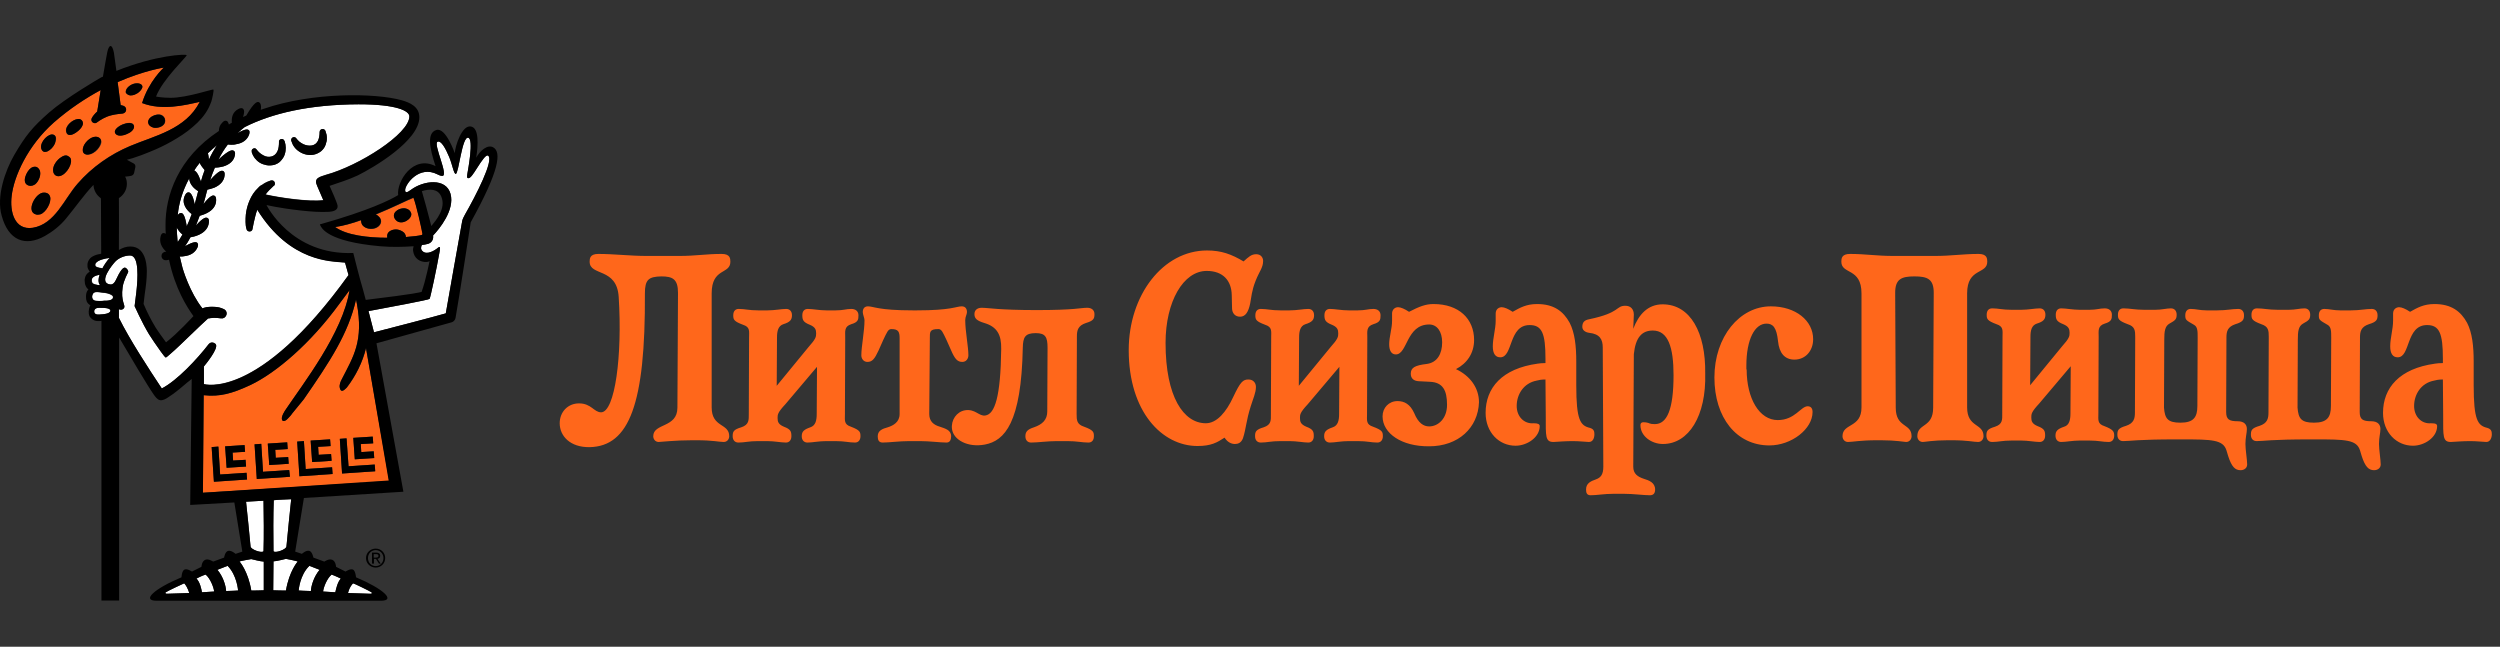 <svg xmlns="http://www.w3.org/2000/svg" fill="none" viewBox="0 0 201 52" height="52" width="201">
<rect x="0" y="0" width="201" height="52" fill="#333333" stroke="none"/>
<path fill="#FF671B" d="M16.316 39.615L16.376 31.773C17.659 31.913 18.641 31.652 20.145 30.95C22.21 29.968 24.976 27.601 27.282 24.431L28.104 23.328C27.562 26.758 24.395 30.81 22.911 33.016C22.811 33.177 22.711 33.357 22.671 33.538C22.651 33.638 22.651 33.779 22.751 33.839C22.831 33.859 22.911 33.839 22.971 33.798C23.072 33.738 23.152 33.638 23.232 33.558C23.332 33.458 23.433 33.337 23.513 33.217C23.813 32.836 24.114 32.495 24.415 32.114C26.54 29.045 28.003 26.818 28.625 24.09C28.645 24.191 28.665 24.271 28.685 24.371C29.246 27.42 28.424 28.644 27.502 30.449C27.382 30.669 27.262 30.93 27.322 31.191C27.402 31.532 27.582 31.472 27.883 31.171C28.605 30.228 29.146 29.145 29.427 28.002L31.291 38.673L16.316 39.615ZM26.66 37.048L26.62 36.506L25.618 36.566L25.578 35.925L26.58 35.864L26.54 35.323L24.976 35.423L25.096 37.148L26.66 37.048ZM24.575 37.71L24.435 35.463L23.894 35.504L24.074 38.291L26.74 38.111L26.7 37.569L24.575 37.71ZM27.863 35.243L27.322 35.283L27.502 38.071L30.169 37.89L30.128 37.349L28.023 37.489L27.863 35.243ZM28.525 36.928L30.088 36.827L30.048 36.286L29.046 36.346L29.006 35.704L30.008 35.644L29.968 35.102L28.404 35.203L28.525 36.928ZM23.212 37.289L23.172 36.747L22.17 36.807L22.13 36.165L23.132 36.105L23.092 35.564L21.528 35.664L21.648 37.389L23.212 37.289ZM17.699 38.151L17.559 35.905L17.017 35.945L17.198 38.733L19.864 38.552L19.824 38.011L17.699 38.151ZM19.784 37.509L19.744 36.968L18.741 37.028L18.701 36.386L19.704 36.326L19.664 35.784L18.1 35.885L18.22 37.61L19.784 37.509ZM21.147 37.931L21.007 35.684L20.465 35.724L20.646 38.512L23.312 38.332L23.252 37.79L21.147 37.931ZM32.634 19.056C32.634 18.936 32.574 18.815 32.494 18.715C32.354 18.575 32.113 18.474 31.933 18.454C31.632 18.414 31.171 18.555 31.131 18.916C31.131 18.976 31.131 19.056 31.151 19.116C29.607 19.116 27.863 18.916 26.961 18.254C27.622 18.153 28.344 17.953 29.046 17.712C29.046 17.832 29.066 17.953 29.126 18.073C29.306 18.354 29.707 18.454 30.028 18.394C30.289 18.354 30.569 18.173 30.63 17.913C30.67 17.772 30.63 17.612 30.529 17.491C30.449 17.391 30.349 17.311 30.229 17.251C31.612 16.689 32.775 16.087 33.256 15.907C33.496 16.529 33.897 18.354 33.977 18.795C33.998 18.875 33.937 18.916 33.897 18.916C33.657 18.956 33.196 19.016 32.634 19.056ZM32.835 16.849C32.694 16.769 32.534 16.729 32.394 16.749C32.173 16.769 31.973 16.849 31.812 17.01C31.572 17.251 31.652 17.572 31.913 17.772C32.133 17.933 32.434 17.892 32.654 17.772C32.875 17.652 33.136 17.391 33.055 17.13C32.995 16.99 32.935 16.91 32.835 16.849ZM13.008 9.248C12.587 9.047 11.685 9.468 11.986 10.01C12.066 10.15 12.226 10.23 12.386 10.271C12.667 10.311 13.048 10.21 13.208 9.97C13.329 9.789 13.309 9.568 13.188 9.408C13.128 9.328 13.068 9.288 13.008 9.248ZM9.66 10.09C9.459 10.21 9.079 10.491 9.299 10.752C9.52 11.013 10.061 10.852 10.302 10.712C10.522 10.611 10.863 10.331 10.763 10.07C10.742 10.01 10.682 9.95 10.642 9.93C10.382 9.789 9.86 9.97 9.66 10.09ZM10.983 6.7C10.723 6.7 10.402 6.841 10.201 7.101C10.101 7.242 10.061 7.422 10.141 7.503C10.261 7.623 10.402 7.703 10.622 7.663C10.903 7.623 11.204 7.442 11.384 7.162C11.605 6.821 11.224 6.68 10.983 6.7ZM6.733 11.755C6.633 12.015 6.613 12.357 6.954 12.437C7.435 12.517 8.016 11.975 8.136 11.534C8.196 11.313 8.096 11.093 7.876 11.033C7.415 10.872 6.873 11.374 6.733 11.755ZM5.41 12.517C5.169 12.417 4.808 12.697 4.668 12.838C4.448 13.059 4.267 13.359 4.267 13.68C4.267 13.901 4.387 14.122 4.628 14.162C5.169 14.242 5.771 13.359 5.711 12.878C5.711 12.738 5.63 12.617 5.41 12.517ZM4.307 10.832C4.267 10.812 4.207 10.812 4.147 10.812C3.686 10.872 3.104 11.614 3.365 12.056C3.405 12.136 3.505 12.216 3.606 12.216C3.666 12.216 3.746 12.196 3.806 12.176C4.067 12.056 4.287 11.815 4.408 11.554C4.468 11.434 4.528 11.253 4.508 11.093C4.488 10.993 4.428 10.872 4.307 10.832ZM2.924 13.42C2.784 13.38 2.623 13.42 2.503 13.5C2.142 13.741 1.661 14.723 2.323 14.924C2.503 14.984 2.704 14.904 2.844 14.804C3.124 14.563 3.345 14.041 3.185 13.68C3.185 13.68 3.185 13.66 3.165 13.66C3.124 13.54 3.024 13.46 2.924 13.42ZM6.573 9.689C6.492 9.589 6.372 9.568 6.252 9.568C5.831 9.609 5.209 10.11 5.31 10.591C5.33 10.672 5.37 10.772 5.45 10.812C5.53 10.872 5.65 10.852 5.751 10.832C6.031 10.752 6.633 10.331 6.653 9.93C6.673 9.849 6.633 9.769 6.573 9.689ZM3.545 15.486C2.864 15.445 2.022 17.05 2.924 17.251C3.024 17.271 3.145 17.251 3.245 17.231C3.686 17.09 4.167 16.268 4.027 15.806C3.966 15.626 3.826 15.486 3.545 15.486ZM16.095 8.184C14.932 10.411 12.427 10.912 10.462 11.735C8.858 12.397 7.395 13.44 6.232 14.764C5.149 15.987 4.428 18.013 2.623 18.314C1.16 18.534 0.779 17.01 0.939 15.746C1.12 14.182 2.222 11.715 4.327 9.849C5.61 8.726 6.913 7.884 8.096 7.242C7.976 8.004 7.856 8.686 7.816 8.967C7.615 9.147 7.455 9.348 7.375 9.508C7.334 9.609 7.334 9.709 7.415 9.809C7.515 9.909 7.675 9.93 7.755 9.869C8.056 9.649 8.457 9.388 8.958 9.268C9.339 9.167 9.74 9.147 9.88 9.127C10.021 9.087 10.121 9.007 10.141 8.846C10.161 8.706 10.081 8.566 9.921 8.505C9.86 8.485 9.78 8.465 9.7 8.445L9.459 6.6C11.625 5.657 13.168 5.437 13.168 5.437C13.168 5.437 11.965 6.52 11.424 8.285C13.028 8.907 14.872 8.465 16.095 8.184Z"></path>
<path fill="white" d="M13.408 47.739C13.308 47.739 13.248 47.659 13.328 47.619C13.468 47.518 14.791 46.897 14.812 46.897C15.112 47.238 15.212 47.679 15.212 47.679C15.212 47.679 13.428 47.739 13.408 47.739ZM28.384 46.897C28.404 46.877 29.727 47.518 29.867 47.619C29.947 47.679 29.887 47.739 29.787 47.739C29.767 47.739 27.983 47.679 27.983 47.679C27.983 47.679 28.063 47.238 28.384 46.897ZM17.438 11.675C17.217 12.016 16.997 12.397 16.796 12.838C16.776 12.617 16.756 12.457 16.716 12.317C16.957 12.096 17.197 11.875 17.438 11.675ZM16.054 13.079C16.155 13.3 16.315 13.5 16.455 13.661C16.355 13.941 16.235 14.262 16.155 14.583C15.934 13.941 15.754 13.741 15.613 13.701C15.734 13.5 15.894 13.3 16.054 13.079ZM15.212 14.342C15.232 14.804 15.593 15.165 15.934 15.365C15.834 15.746 15.734 16.108 15.653 16.428C15.513 15.706 15.333 15.506 15.192 15.466C15.072 15.446 14.952 15.526 14.872 15.706C14.551 16.348 15.012 16.91 15.413 17.211C15.273 17.592 15.152 17.913 15.012 18.194C14.892 17.391 14.731 17.151 14.591 17.131C14.471 17.11 14.37 17.171 14.29 17.311C14.37 16.368 14.671 15.345 15.212 14.342ZM14.27 19.317C14.23 18.976 14.23 18.635 14.21 18.294C14.33 18.515 14.491 18.715 14.671 18.855C14.531 19.096 14.411 19.297 14.29 19.457C14.29 19.397 14.27 19.357 14.27 19.317ZM8.236 21.563C8.156 21.543 7.835 21.523 7.695 21.403C7.635 21.343 7.655 21.222 7.695 21.162C7.875 20.901 8.497 20.761 8.817 20.741C8.657 20.881 8.336 21.343 8.236 21.563ZM8.015 22.085C7.935 22.105 7.855 22.125 7.775 22.145C7.635 22.185 7.494 22.245 7.454 22.326C7.414 22.366 7.414 22.386 7.394 22.426C7.374 22.466 7.374 22.526 7.394 22.586C7.394 22.646 7.414 22.687 7.434 22.727C7.454 22.767 7.474 22.787 7.514 22.807C7.574 22.847 7.715 22.887 7.855 22.907C7.915 22.907 7.995 22.927 8.076 22.927C7.855 22.687 7.915 22.346 8.015 22.085ZM8.176 25.274C8.176 25.274 7.835 25.314 7.755 25.274C7.715 25.254 7.574 25.234 7.574 25.033C7.574 24.833 7.735 24.793 7.775 24.773C7.855 24.733 8.196 24.753 8.196 24.753C8.196 24.753 8.877 24.733 8.877 24.973C8.877 25.254 8.176 25.274 8.176 25.274ZM9.078 23.89C9.078 23.85 9.058 23.81 9.018 23.77C8.978 23.73 8.877 23.689 8.797 23.649C8.697 23.609 8.597 23.589 8.497 23.569C8.436 23.549 8.396 23.549 8.336 23.549L8.156 23.529C8.035 23.509 7.935 23.509 7.835 23.489C7.675 23.489 7.534 23.489 7.454 23.649C7.354 23.83 7.374 24.091 7.574 24.171C7.635 24.191 7.735 24.211 7.835 24.211C7.935 24.211 8.056 24.211 8.176 24.211L8.356 24.191C8.416 24.191 8.476 24.191 8.517 24.191C8.617 24.191 8.717 24.171 8.817 24.151C8.898 24.131 8.978 24.091 9.018 24.051C9.078 23.99 9.078 23.97 9.078 23.89ZM16.235 47.619C16.195 47.358 16.075 46.796 15.794 46.516C15.794 46.516 16.295 46.255 16.536 46.195C16.936 46.536 17.197 47.278 17.217 47.559L16.235 47.619ZM18.18 47.518C18.159 47.097 17.939 46.355 17.478 45.813L18.3 45.493C19.061 46.255 19.142 47.478 19.142 47.478C19.142 47.478 18.46 47.518 18.18 47.518ZM21.207 47.458C20.966 47.478 20.385 47.478 20.204 47.478C19.944 45.914 19.262 45.152 19.262 45.152C19.242 45.111 20.204 44.951 20.204 44.951C20.204 44.951 20.986 45.152 21.207 45.152V47.458ZM21.187 44.309C21.106 44.51 20.144 44.189 20.144 43.928C20.144 43.768 19.803 40.518 19.783 40.338L21.187 40.257C21.207 41.421 21.227 43.146 21.187 44.309ZM26.66 46.195C26.9 46.275 27.401 46.516 27.401 46.516C27.141 46.796 27.02 47.338 26.96 47.619L25.978 47.559C25.998 47.278 26.259 46.536 26.66 46.195ZM24.875 45.493L25.697 45.813C25.236 46.355 25.016 47.097 24.996 47.518C24.735 47.518 24.013 47.478 24.013 47.478C24.013 47.478 24.093 46.235 24.875 45.493ZM23.933 45.152C23.933 45.152 23.252 45.914 22.991 47.478C22.831 47.478 22.209 47.478 21.968 47.458L21.988 45.132C22.209 45.132 22.991 44.931 22.991 44.931C22.991 44.931 23.933 45.111 23.933 45.152ZM22.009 40.217C22.329 40.177 23.051 40.157 23.412 40.137C23.412 40.137 23.031 43.768 23.031 43.928C23.031 44.189 22.069 44.51 21.988 44.309C21.968 43.126 21.968 41.381 22.009 40.217ZM37.385 17.251C37.305 17.411 37.205 17.572 37.164 17.752C37.084 18.133 35.841 25.194 35.841 25.194C35.841 25.194 34.678 25.535 30.068 26.718L29.627 25.013C31.23 24.712 34.478 24.111 34.538 24.03C34.598 23.97 35.12 21.523 35.32 20.36C35.36 20.139 35.46 19.718 35.24 19.898C34.939 20.159 34.298 20.54 33.957 20.179C33.816 20.039 33.837 19.858 33.917 19.698C34.077 19.678 34.217 19.658 34.358 19.618C34.678 19.558 34.879 19.257 34.819 18.936C35.3 18.434 36.583 16.89 36.222 15.586C35.861 14.282 34.057 14.503 33.035 15.265C32.694 15.526 32.634 15.446 32.594 15.406C32.574 15.365 32.574 15.305 32.574 15.265C32.594 14.804 33.696 13.259 35.18 14.022C35.28 14.082 35.44 14.142 35.561 14.142C36.102 14.142 34.799 11.554 35.18 11.394C35.46 11.274 35.821 11.915 36.122 12.638C36.383 13.279 36.483 13.981 36.643 13.981C36.884 13.961 37.144 10.953 37.645 11.073C38.107 11.173 37.626 13.661 37.585 13.921C37.545 14.182 37.525 14.302 37.626 14.322C37.806 14.383 38.066 13.961 38.347 13.52C38.768 12.858 39.089 12.397 39.249 12.517C39.73 12.878 38.247 15.746 37.385 17.251ZM20.244 12.256C20.345 12.577 20.565 12.878 20.886 13.079C21.046 13.179 21.227 13.239 21.427 13.279C21.628 13.319 21.828 13.3 22.029 13.259C22.229 13.199 22.43 13.099 22.57 12.938C22.71 12.778 22.831 12.617 22.891 12.417C23.011 12.056 22.991 11.695 22.891 11.374L22.871 11.334C22.831 11.233 22.75 11.173 22.65 11.173C22.53 11.173 22.41 11.274 22.43 11.414C22.43 11.675 22.41 11.935 22.309 12.156C22.209 12.377 22.049 12.517 21.848 12.577C21.648 12.638 21.387 12.617 21.187 12.497C21.086 12.437 20.966 12.377 20.886 12.297C20.786 12.216 20.705 12.116 20.625 12.016C20.565 11.935 20.485 11.895 20.385 11.935C20.264 11.976 20.204 12.096 20.244 12.216V12.256ZM13.007 31.231C11.945 29.627 10.421 27.3 9.559 25.555V25.475V24.853C9.579 24.853 9.579 24.873 9.599 24.873C9.739 24.933 9.9 24.893 9.98 24.753C10.1 24.532 9.699 24.231 9.86 23.088C9.94 22.526 10.301 21.904 10.301 21.884C10.321 21.844 10.301 21.804 10.301 21.784C10.281 21.724 10.261 21.684 10.221 21.644C10.201 21.604 10.161 21.583 10.14 21.563C10.04 21.483 9.88 21.443 9.539 22.065C9.278 22.546 9.198 22.988 8.737 22.847C7.955 22.606 9.018 21.303 9.258 21.042C9.539 20.741 10.02 20.54 10.461 20.54C11.203 20.54 11.083 22.406 10.962 23.489C10.942 23.669 10.822 24.612 10.822 24.612C10.822 24.612 11.424 25.956 11.985 26.879C12.165 27.16 12.586 27.801 12.927 28.263C13.127 28.544 13.288 28.744 13.328 28.744C13.428 28.724 13.869 28.283 14.05 28.142C14.27 27.962 16.275 25.996 16.716 25.615C16.736 25.595 16.776 25.595 16.816 25.595C16.856 25.595 16.896 25.575 16.936 25.575C17.037 25.575 17.117 25.555 17.217 25.555C17.418 25.555 17.598 25.575 17.759 25.595H17.799C17.959 25.615 18.099 25.535 18.18 25.374C18.28 25.174 18.2 24.953 17.999 24.853C17.738 24.733 17.498 24.672 17.237 24.672C17.097 24.672 16.977 24.652 16.836 24.672C16.776 24.672 16.676 24.692 16.616 24.692C16.536 24.712 16.455 24.733 16.375 24.753C16.335 24.773 16.315 24.773 16.275 24.793C15.273 23.529 14.691 21.664 14.631 21.363C14.571 21.122 14.511 20.861 14.451 20.621C14.471 20.621 14.511 20.621 14.531 20.621C14.611 20.621 14.711 20.621 14.791 20.601C15.333 20.54 15.694 20.3 15.874 19.898C15.954 19.718 15.934 19.598 15.854 19.517C15.794 19.477 15.653 19.357 14.872 19.798C15.012 19.598 15.172 19.357 15.313 19.076C15.413 19.056 15.694 19.016 15.994 18.876C16.475 18.655 16.756 18.314 16.796 17.873C16.816 17.672 16.776 17.552 16.656 17.512C16.576 17.492 16.395 17.411 15.754 18.133C15.854 17.893 15.954 17.632 16.054 17.351C16.175 17.311 16.415 17.251 16.636 17.131C17.117 16.89 17.378 16.529 17.378 16.087C17.378 15.887 17.337 15.767 17.217 15.726C17.137 15.706 16.957 15.646 16.355 16.409C16.455 16.087 16.536 15.746 16.636 15.365C16.656 15.325 16.656 15.285 16.676 15.245C16.816 15.225 17.017 15.165 17.237 15.085C17.738 14.864 18.019 14.523 18.059 14.102C18.079 13.901 18.039 13.781 17.919 13.741C17.839 13.721 17.638 13.64 16.896 14.483C17.017 14.122 17.137 13.781 17.277 13.48C17.378 13.48 17.658 13.46 17.959 13.38C18.48 13.219 18.801 12.918 18.881 12.497C18.921 12.297 18.901 12.176 18.781 12.116C18.701 12.076 18.5 11.956 17.558 12.838C17.799 12.357 18.059 11.956 18.32 11.615C18.38 11.615 18.46 11.635 18.58 11.635C18.701 11.635 18.841 11.635 18.981 11.595C19.503 11.514 19.863 11.254 20.024 10.832C20.084 10.652 20.084 10.511 19.984 10.451C19.924 10.411 19.783 10.311 19.102 10.712C19.342 10.471 19.543 10.311 19.683 10.21C21.888 9.107 24.855 8.405 28.825 8.385C31.932 8.385 32.914 8.927 32.914 9.348C32.914 10.752 28.865 13.319 26.218 14.042C25.657 14.222 25.216 14.322 25.497 14.924L25.998 16.087C24.815 16.228 22.51 15.887 21.347 15.626C21.527 15.386 21.748 15.165 22.009 14.924H22.029C22.089 14.864 22.129 14.764 22.089 14.663C22.049 14.523 21.908 14.463 21.768 14.503C21.587 14.563 21.387 14.643 21.227 14.744C21.146 14.804 21.066 14.864 20.966 14.904C20.886 14.964 20.806 15.024 20.745 15.105C20.445 15.386 20.224 15.726 20.064 16.108C19.904 16.469 19.803 16.87 19.763 17.251C19.743 17.451 19.743 17.632 19.743 17.833C19.743 18.033 19.763 18.214 19.823 18.414C19.843 18.515 19.924 18.575 20.024 18.595C20.164 18.615 20.284 18.535 20.305 18.394V18.374C20.345 18.214 20.365 18.033 20.405 17.873C20.445 17.712 20.485 17.552 20.525 17.371C20.565 17.191 20.625 17.01 20.685 16.85C23.332 21.122 26.76 20.982 27.542 21.082C27.542 21.082 27.662 21.082 27.742 21.102L28.023 22.105C20.745 32.234 16.395 30.87 16.395 30.87V29.446C16.576 29.226 17.558 28.022 17.358 27.681C17.297 27.581 16.997 27.4 16.776 27.661C15.874 28.844 14.23 30.61 13.007 31.231ZM23.432 11.354C23.532 11.695 23.753 11.996 24.073 12.196C24.374 12.397 24.795 12.517 25.216 12.437C25.417 12.397 25.637 12.297 25.817 12.156C25.978 12.016 26.118 11.835 26.178 11.635C26.198 11.595 26.218 11.534 26.218 11.494C26.238 11.454 26.238 11.394 26.259 11.354C26.279 11.254 26.279 11.173 26.279 11.073C26.279 10.893 26.238 10.732 26.178 10.572L26.158 10.511C26.118 10.431 26.038 10.371 25.938 10.371C25.817 10.371 25.697 10.471 25.697 10.612C25.697 10.872 25.657 11.133 25.557 11.334C25.497 11.434 25.437 11.514 25.356 11.575C25.276 11.635 25.176 11.675 25.076 11.695C24.855 11.735 24.615 11.695 24.394 11.595C24.274 11.534 24.174 11.474 24.073 11.394C23.973 11.314 23.893 11.213 23.813 11.113C23.753 11.033 23.672 11.013 23.572 11.033C23.452 11.073 23.392 11.193 23.412 11.294L23.432 11.354Z"></path>
<path fill="black" d="M12.366 10.271C12.646 10.311 13.027 10.211 13.188 9.97C13.308 9.789 13.288 9.549 13.168 9.408C13.127 9.348 13.067 9.308 12.987 9.268C12.566 9.067 11.664 9.488 11.965 10.03C12.065 10.171 12.225 10.231 12.366 10.271ZM26.66 37.048L26.619 36.507L25.617 36.567L25.577 35.925L26.579 35.865L26.539 35.323L24.976 35.423L25.096 37.148L26.66 37.048ZM3.184 13.661C3.184 13.661 3.184 13.64 3.164 13.64C3.104 13.54 3.024 13.46 2.923 13.42C2.783 13.38 2.623 13.42 2.502 13.5C2.142 13.741 1.66 14.744 2.322 14.924C2.502 14.984 2.703 14.904 2.843 14.804C3.124 14.563 3.344 14.022 3.184 13.661ZM24.575 37.71L24.434 35.464L23.893 35.504L24.073 38.292L26.74 38.111L26.7 37.57L24.575 37.71ZM27.862 35.243L27.321 35.283L27.502 38.071L30.168 37.891L30.128 37.349L28.023 37.489L27.862 35.243ZM39.67 11.855C39.209 11.575 38.588 12.116 38.287 12.678C38.447 11.675 38.528 10.291 37.866 10.171C37.144 10.03 36.603 11.715 36.563 12.317C36.563 12.317 35.841 10.211 35.079 10.451C34.318 10.692 34.518 11.855 35.019 13.36C33.195 12.417 31.872 14.623 32.012 15.686C31.351 16.088 29.647 16.93 25.817 18.013C25.797 18.013 25.717 18.033 25.717 18.033C25.717 18.033 25.737 18.093 25.757 18.134C25.858 18.314 26.279 19.417 30.569 19.798C31.471 19.878 32.373 19.858 33.255 19.798C33.215 19.919 33.195 20.059 33.215 20.179C33.255 20.46 33.375 20.701 33.596 20.861C33.776 21.002 34.057 21.082 34.298 21.062C34.358 21.062 34.418 21.042 34.478 21.022C34.478 21.022 34.538 21.002 34.538 20.982C34.538 20.982 34.237 22.526 33.897 23.469C33.696 23.509 33.556 23.609 29.406 24.111L29.186 23.288C28.925 22.446 28.404 20.34 28.404 20.34C23.432 20.54 21.447 16.509 21.427 16.489C21.487 16.489 22.389 16.729 24.234 16.93C24.976 17.01 25.737 17.07 26.459 17.03C26.76 17.01 27.201 16.91 27.141 16.529C27.101 16.288 26.619 15.205 26.499 14.944C27.261 14.684 28.043 14.443 28.765 14.102C30.027 13.48 33.716 11.314 33.716 9.428C33.716 8.566 32.934 8.245 32.313 8.064C30.168 7.463 25.116 7.402 21.207 8.746C21.126 8.766 21.046 8.807 20.966 8.827C20.986 8.726 20.986 8.646 20.986 8.546C20.966 8.345 20.906 8.245 20.786 8.205C20.705 8.185 20.465 8.145 19.803 9.288C19.723 9.328 19.623 9.368 19.543 9.408C19.663 9.027 19.643 8.847 19.563 8.766C19.483 8.666 19.342 8.666 19.162 8.766C18.701 9.007 18.601 9.448 18.64 9.87C18.56 9.91 18.48 9.95 18.4 10.01C18.36 9.85 18.3 9.749 18.24 9.729C18.119 9.669 17.999 9.709 17.859 9.87C17.658 10.07 17.598 10.311 17.598 10.531C14.31 12.698 13.288 15.726 13.308 18.113C13.308 18.354 13.308 18.575 13.328 18.795C13.228 18.735 13.168 18.735 13.148 18.735C13.027 18.735 12.947 18.835 12.907 19.036C12.807 19.457 12.967 19.878 13.368 20.24C13.348 20.24 13.328 20.24 13.328 20.24C13.148 20.24 12.987 20.38 12.987 20.561C12.967 20.741 13.127 20.922 13.308 20.922H13.328C13.388 20.922 13.468 20.922 13.589 20.881C14.07 23.188 15.032 24.692 15.553 25.415C15.513 25.455 14.25 26.839 13.348 27.521C13.007 27.059 12.747 26.698 12.526 26.357C12.125 25.695 11.804 25.053 11.544 24.432C11.544 24.392 11.604 23.93 11.644 23.589C11.724 23.088 11.804 22.406 11.804 21.884C11.804 21.764 11.885 19.798 10.461 19.818C10.161 19.818 9.86 19.919 9.559 20.099C9.559 19.999 9.559 19.899 9.559 19.798C9.579 18.555 9.559 15.927 9.559 15.927C9.94 15.686 10.201 15.265 10.201 14.784C10.201 14.563 10.161 14.383 10.06 14.202C10.181 14.202 10.381 14.162 10.521 14.142C10.642 14.122 10.762 14.022 10.782 13.901L10.882 13.44C10.902 13.32 10.862 13.199 10.742 13.139L10.221 12.858V12.838C10.361 12.798 10.521 12.758 10.662 12.718C11.123 12.577 11.584 12.397 12.025 12.216C12.626 11.976 13.228 11.695 13.789 11.374C14.39 11.033 14.992 10.652 15.513 10.191C16.014 9.769 16.475 9.268 16.776 8.666C16.856 8.506 16.936 8.325 16.997 8.145C17.057 7.944 17.217 7.262 17.157 7.202C17.097 7.142 15.052 7.864 13.709 7.864C13.027 7.864 12.546 7.763 12.546 7.763C13.067 6.38 15.052 4.534 15.012 4.434C14.952 4.334 12.566 4.414 9.359 5.698L9.158 4.233C9.018 3.511 8.757 3.531 8.617 4.233C8.557 4.474 8.436 5.276 8.276 6.159C8.236 6.179 8.216 6.199 8.176 6.199C7.955 6.319 5.249 7.904 3.946 9.047C2.603 10.231 2.061 10.893 1.159 12.437C0.397 13.741 -0.304 15.827 0.137 17.351C0.678 19.337 2.021 19.858 3.605 18.976C4.246 18.615 4.848 18.134 5.309 17.572C6.091 16.629 6.732 15.686 7.514 14.864C7.534 15.305 7.755 15.686 8.096 15.927C8.116 15.967 8.116 15.987 8.116 16.047L8.136 20.24V20.4C8.116 20.4 8.076 20.4 8.056 20.42C7.875 20.44 7.675 20.5 7.474 20.601C7.374 20.661 7.274 20.721 7.193 20.841C7.113 20.942 7.053 21.082 7.033 21.222C7.033 21.283 7.033 21.363 7.033 21.423C7.033 21.503 7.053 21.563 7.093 21.644C7.133 21.724 7.173 21.784 7.214 21.844C7.153 21.884 7.113 21.904 7.073 21.945C6.973 22.025 6.893 22.145 6.853 22.265C6.813 22.386 6.793 22.506 6.813 22.627C6.813 22.747 6.833 22.867 6.893 22.988C6.933 23.088 7.013 23.208 7.113 23.268L7.093 23.288C6.953 23.429 6.913 23.649 6.913 23.85C6.913 24.151 6.973 24.352 7.214 24.512C7.234 24.532 7.254 24.552 7.274 24.552C7.254 24.592 7.214 24.612 7.214 24.652C7.153 24.793 7.153 24.913 7.133 25.033C7.133 25.154 7.133 25.274 7.193 25.415C7.254 25.555 7.434 25.695 7.574 25.756C7.715 25.816 7.835 25.816 7.955 25.816C8.015 25.816 8.076 25.816 8.156 25.796V25.916V48.281H9.579V27.14C10.461 28.644 11.885 31.051 12.366 31.733C12.486 31.893 12.646 32.134 12.867 32.174C13.087 32.214 13.328 32.074 13.508 31.953C13.669 31.853 13.809 31.753 13.949 31.653C14.27 31.412 14.591 31.151 14.892 30.89C14.992 30.81 15.092 30.71 15.212 30.63C15.232 30.61 15.413 30.469 15.413 30.469L15.293 40.598L18.841 40.398L19.483 44.349L18.941 44.53C18.941 44.53 18.601 44.229 18.36 44.289H18.34C18.079 44.369 18.019 44.831 18.019 44.831L17.137 45.152C17.137 45.152 16.756 44.891 16.495 45.011C16.215 45.132 16.195 45.573 16.195 45.573L15.433 45.954C15.433 45.954 15.052 45.693 14.832 45.794C14.611 45.894 14.591 46.415 14.591 46.415C12.386 47.338 11.343 48.301 12.606 48.301C13.388 48.301 29.807 48.301 30.609 48.301C31.872 48.301 30.809 47.338 28.624 46.415C28.624 46.415 28.584 45.894 28.384 45.794C28.163 45.693 27.782 45.954 27.782 45.954L27.02 45.573C27.02 45.573 27 45.132 26.72 45.011C26.439 44.891 26.078 45.152 26.078 45.152L25.196 44.831C25.196 44.831 25.116 44.369 24.875 44.289C24.615 44.209 24.274 44.53 24.274 44.53L23.733 44.349L24.434 40.037L32.433 39.535L30.268 27.601L36.302 25.916C36.463 25.876 36.583 25.735 36.623 25.575C36.884 24.151 37.846 17.873 37.846 17.873C40.172 13.681 40.312 12.236 39.67 11.855ZM13.408 47.739C13.308 47.739 13.248 47.659 13.328 47.619C13.468 47.519 14.791 46.897 14.812 46.897C15.112 47.238 15.212 47.679 15.212 47.679C15.212 47.679 13.428 47.739 13.408 47.739ZM28.384 46.897C28.404 46.877 29.727 47.519 29.867 47.619C29.947 47.679 29.887 47.759 29.787 47.739C29.767 47.739 27.983 47.679 27.983 47.679C27.983 47.679 28.063 47.238 28.384 46.897ZM32.634 19.056C32.634 18.936 32.574 18.816 32.493 18.715C32.353 18.575 32.112 18.474 31.932 18.454C31.631 18.414 31.17 18.555 31.13 18.916C31.13 18.976 31.13 19.056 31.13 19.116C29.586 19.116 27.842 18.916 26.94 18.254C27.602 18.154 28.323 17.953 29.025 17.692C29.025 17.813 29.045 17.933 29.105 18.053C29.286 18.334 29.687 18.434 30.007 18.374C30.268 18.334 30.549 18.154 30.609 17.893C30.649 17.752 30.609 17.592 30.509 17.472C30.428 17.371 30.328 17.291 30.208 17.231C31.591 16.669 32.774 16.067 33.235 15.887C33.476 16.509 33.877 18.334 33.957 18.775C33.977 18.856 33.917 18.896 33.877 18.896C33.656 18.956 33.195 19.016 32.634 19.056ZM33.917 15.366C34.518 15.185 35.2 15.145 35.48 15.807C35.881 16.75 35.059 17.712 34.678 18.174C34.418 17.151 34.077 15.907 33.917 15.366ZM17.438 11.675C17.217 12.016 16.997 12.397 16.796 12.838C16.776 12.617 16.756 12.457 16.716 12.317C16.957 12.096 17.197 11.875 17.438 11.675ZM16.054 13.099C16.155 13.32 16.315 13.52 16.455 13.681C16.355 13.961 16.235 14.282 16.155 14.603C15.934 13.961 15.754 13.761 15.613 13.721C15.734 13.5 15.894 13.3 16.054 13.099ZM15.212 14.342C15.232 14.804 15.593 15.165 15.934 15.366C15.834 15.747 15.734 16.108 15.653 16.429C15.513 15.707 15.333 15.506 15.192 15.466C15.072 15.446 14.952 15.526 14.872 15.707C14.551 16.348 15.012 16.91 15.413 17.211C15.273 17.592 15.152 17.913 15.012 18.194C14.892 17.391 14.731 17.151 14.591 17.131C14.471 17.11 14.37 17.171 14.29 17.311C14.37 16.368 14.671 15.345 15.212 14.342ZM14.27 19.317C14.23 18.976 14.23 18.635 14.21 18.294C14.33 18.515 14.491 18.715 14.671 18.856C14.531 19.096 14.411 19.297 14.29 19.457C14.29 19.397 14.27 19.357 14.27 19.317ZM6.251 14.764C5.169 15.987 4.447 18.013 2.643 18.314C1.159 18.535 0.778 17.01 0.939 15.747C1.119 14.182 2.222 11.715 4.327 9.85C5.61 8.726 6.913 7.884 8.096 7.242C7.975 8.004 7.855 8.686 7.815 8.967C7.614 9.148 7.454 9.348 7.374 9.509C7.334 9.609 7.334 9.709 7.414 9.809C7.514 9.91 7.675 9.93 7.755 9.87C8.056 9.649 8.456 9.388 8.958 9.268C9.339 9.168 9.739 9.148 9.88 9.127C10.02 9.087 10.12 9.007 10.14 8.847C10.161 8.706 10.08 8.566 9.92 8.506C9.86 8.486 9.78 8.466 9.699 8.445L9.459 6.6C11.624 5.657 13.168 5.437 13.168 5.437C13.168 5.437 11.965 6.52 11.424 8.285C13.007 8.907 14.852 8.466 16.054 8.185C14.932 10.411 12.426 10.913 10.481 11.735C8.877 12.417 7.394 13.44 6.251 14.764ZM7.695 21.162C7.875 20.901 8.497 20.761 8.817 20.741C8.657 20.901 8.336 21.363 8.236 21.584C8.156 21.563 7.835 21.543 7.695 21.423C7.635 21.343 7.655 21.222 7.695 21.162ZM7.394 22.426C7.414 22.386 7.414 22.346 7.454 22.326C7.514 22.265 7.635 22.185 7.775 22.145C7.855 22.125 7.935 22.105 8.015 22.085C7.915 22.366 7.855 22.707 8.035 22.927C7.955 22.927 7.895 22.927 7.815 22.907C7.675 22.887 7.534 22.847 7.474 22.807C7.434 22.787 7.414 22.767 7.394 22.727C7.374 22.687 7.354 22.646 7.354 22.586C7.374 22.506 7.374 22.466 7.394 22.426ZM8.176 25.274C8.176 25.274 7.835 25.314 7.755 25.274C7.715 25.254 7.574 25.234 7.574 25.033C7.574 24.833 7.735 24.793 7.775 24.773C7.855 24.733 8.196 24.753 8.196 24.753C8.196 24.753 8.877 24.733 8.877 24.973C8.877 25.254 8.176 25.274 8.176 25.274ZM9.038 24.03C8.998 24.071 8.918 24.111 8.837 24.131C8.737 24.151 8.637 24.171 8.537 24.171C8.476 24.171 8.436 24.171 8.376 24.171L8.196 24.191C8.076 24.191 7.975 24.211 7.855 24.191C7.755 24.191 7.655 24.171 7.594 24.151C7.394 24.071 7.374 23.79 7.474 23.629C7.554 23.469 7.695 23.469 7.855 23.469C7.955 23.469 8.076 23.489 8.176 23.509L8.356 23.529C8.416 23.529 8.456 23.549 8.517 23.549C8.617 23.569 8.717 23.589 8.817 23.629C8.918 23.669 8.998 23.71 9.038 23.75C9.078 23.79 9.098 23.83 9.098 23.87C9.078 23.97 9.078 23.99 9.038 24.03ZM13.007 31.231C11.945 29.627 10.421 27.3 9.559 25.555V25.475V24.853C9.579 24.853 9.579 24.873 9.599 24.873C9.739 24.933 9.9 24.893 9.98 24.753C10.1 24.532 9.699 24.231 9.86 23.088C9.94 22.526 10.301 21.904 10.301 21.884C10.321 21.844 10.301 21.804 10.301 21.784C10.281 21.724 10.261 21.684 10.221 21.644C10.201 21.604 10.161 21.584 10.14 21.563C10.04 21.483 9.88 21.443 9.539 22.065C9.278 22.546 9.198 22.988 8.737 22.847C7.955 22.606 9.018 21.303 9.258 21.042C9.539 20.741 10.02 20.54 10.461 20.54C11.203 20.54 11.083 22.406 10.962 23.489C10.942 23.669 10.822 24.612 10.822 24.612C10.822 24.612 11.424 25.956 11.985 26.879C12.165 27.16 12.586 27.801 12.927 28.263C13.127 28.544 13.288 28.744 13.328 28.744C13.428 28.724 13.869 28.283 14.05 28.142C14.27 27.962 16.275 25.996 16.716 25.615C16.736 25.595 16.776 25.595 16.816 25.595C16.856 25.595 16.896 25.575 16.936 25.575C17.037 25.575 17.117 25.555 17.217 25.555C17.418 25.555 17.598 25.575 17.759 25.595H17.799C17.959 25.615 18.099 25.535 18.18 25.374C18.28 25.174 18.2 24.953 17.999 24.853C17.738 24.733 17.498 24.672 17.237 24.672C17.097 24.672 16.977 24.652 16.836 24.672C16.776 24.672 16.676 24.692 16.616 24.692C16.536 24.712 16.455 24.733 16.375 24.753C16.335 24.773 16.315 24.793 16.275 24.793C15.273 23.529 14.691 21.664 14.631 21.363C14.571 21.122 14.511 20.861 14.451 20.621C14.471 20.621 14.511 20.621 14.531 20.621C14.611 20.621 14.711 20.621 14.791 20.601C15.333 20.54 15.694 20.3 15.874 19.899C15.954 19.718 15.934 19.598 15.854 19.517C15.794 19.477 15.653 19.357 14.872 19.798C15.012 19.598 15.172 19.357 15.313 19.076C15.413 19.056 15.694 19.016 15.994 18.876C16.475 18.655 16.756 18.314 16.796 17.873C16.816 17.672 16.776 17.552 16.656 17.512C16.576 17.492 16.395 17.411 15.754 18.134C15.854 17.893 15.954 17.632 16.054 17.351C16.175 17.311 16.415 17.251 16.636 17.131C17.117 16.89 17.378 16.529 17.378 16.088C17.378 15.887 17.337 15.767 17.217 15.726C17.137 15.707 16.957 15.646 16.355 16.409C16.455 16.088 16.536 15.747 16.636 15.366C16.656 15.325 16.656 15.285 16.676 15.245C16.816 15.225 17.017 15.165 17.237 15.085C17.738 14.864 18.019 14.523 18.059 14.102C18.079 13.901 18.039 13.781 17.919 13.741C17.839 13.721 17.638 13.64 16.896 14.483C17.017 14.122 17.137 13.781 17.277 13.48C17.378 13.48 17.658 13.46 17.959 13.38C18.48 13.219 18.801 12.918 18.881 12.497C18.921 12.297 18.901 12.176 18.781 12.116C18.701 12.076 18.5 11.956 17.558 12.838C17.799 12.357 18.059 11.956 18.32 11.615C18.38 11.615 18.46 11.635 18.58 11.635C18.701 11.635 18.841 11.635 18.981 11.595C19.503 11.514 19.863 11.254 20.024 10.832C20.084 10.652 20.084 10.511 19.984 10.451C19.924 10.411 19.783 10.311 19.102 10.712C19.342 10.471 19.543 10.311 19.683 10.211C21.888 9.107 24.855 8.405 28.825 8.385C31.932 8.385 32.914 8.927 32.914 9.368C32.914 10.772 28.865 13.34 26.218 14.062C25.657 14.242 25.216 14.342 25.497 14.944L25.998 16.108C24.815 16.248 22.51 15.907 21.347 15.646C21.527 15.406 21.748 15.185 22.009 14.944H22.029C22.089 14.884 22.129 14.784 22.089 14.684C22.049 14.543 21.908 14.483 21.768 14.523C21.587 14.583 21.387 14.664 21.227 14.764C21.146 14.824 21.066 14.884 20.966 14.924C20.886 14.984 20.806 15.045 20.745 15.125C20.445 15.406 20.224 15.747 20.064 16.128C19.904 16.489 19.803 16.89 19.763 17.271C19.743 17.472 19.743 17.652 19.743 17.853C19.743 18.053 19.763 18.234 19.823 18.434C19.843 18.535 19.924 18.595 20.024 18.615C20.164 18.635 20.284 18.555 20.305 18.414V18.394C20.345 18.234 20.365 18.053 20.405 17.893C20.445 17.732 20.485 17.572 20.525 17.391C20.565 17.211 20.625 17.03 20.685 16.87C23.332 21.142 26.76 21.002 27.542 21.102C27.542 21.102 27.662 21.102 27.742 21.122L28.023 22.125C20.745 32.254 16.395 30.89 16.395 30.89V29.466C16.576 29.246 17.558 28.042 17.358 27.701C17.297 27.601 16.997 27.42 16.776 27.681C15.874 28.845 14.23 30.61 13.007 31.231ZM16.235 47.619C16.195 47.358 16.075 46.796 15.794 46.516C15.794 46.516 16.295 46.255 16.536 46.195C16.936 46.536 17.197 47.278 17.217 47.559L16.235 47.619ZM18.18 47.519C18.159 47.097 17.939 46.355 17.478 45.813L18.3 45.493C19.061 46.255 19.142 47.478 19.142 47.478C19.142 47.478 18.46 47.519 18.18 47.519ZM21.207 47.458C20.966 47.478 20.385 47.478 20.204 47.478C19.944 45.914 19.262 45.152 19.262 45.152C19.242 45.111 20.204 44.951 20.204 44.951C20.204 44.951 20.986 45.152 21.207 45.152V47.458ZM21.187 44.309C21.106 44.51 20.144 44.189 20.144 43.928C20.144 43.768 19.803 40.518 19.783 40.338L21.187 40.258C21.207 41.421 21.227 43.146 21.187 44.309ZM26.66 46.195C26.9 46.275 27.401 46.516 27.401 46.516C27.141 46.796 27.02 47.338 26.96 47.619L25.978 47.559C25.998 47.278 26.259 46.536 26.66 46.195ZM24.875 45.493L25.697 45.813C25.236 46.355 25.016 47.097 24.996 47.519C24.735 47.519 24.013 47.478 24.013 47.478C24.013 47.478 24.093 46.235 24.875 45.493ZM23.933 45.152C23.933 45.152 23.252 45.914 22.991 47.478C22.831 47.478 22.209 47.478 21.968 47.458L21.988 45.132C22.209 45.132 22.991 44.931 22.991 44.931C22.991 44.931 23.933 45.111 23.933 45.152ZM22.009 40.217C22.329 40.177 23.051 40.157 23.412 40.137C23.412 40.137 23.031 43.768 23.031 43.928C23.031 44.189 22.069 44.51 21.988 44.309C21.968 43.126 21.968 41.381 22.009 40.217ZM31.25 38.633L16.315 39.616L16.375 31.773C17.658 31.913 18.64 31.653 20.144 30.951C22.209 29.968 24.976 27.601 27.281 24.432L28.103 23.328C27.562 26.758 24.394 30.81 22.911 33.017C22.81 33.177 22.71 33.358 22.67 33.538C22.65 33.638 22.65 33.799 22.75 33.839C22.831 33.859 22.911 33.839 22.971 33.799C23.071 33.739 23.151 33.638 23.231 33.558C23.332 33.458 23.432 33.337 23.512 33.217C23.813 32.836 24.113 32.495 24.414 32.114C26.539 29.045 28.003 26.819 28.624 24.091C28.644 24.191 28.664 24.271 28.684 24.372C29.246 27.42 28.424 28.644 27.502 30.449C27.381 30.67 27.261 30.93 27.321 31.191C27.401 31.532 27.582 31.472 27.882 31.151C28.604 30.208 29.145 29.125 29.426 27.982L31.25 38.633ZM37.385 17.251C37.305 17.411 37.205 17.572 37.164 17.752C37.084 18.134 35.841 25.194 35.841 25.194C35.841 25.194 34.678 25.535 30.068 26.718L29.627 25.013C31.23 24.712 34.478 24.111 34.538 24.03C34.598 23.97 35.12 21.523 35.32 20.36C35.36 20.139 35.46 19.718 35.24 19.899C34.939 20.159 34.298 20.54 33.957 20.179C33.816 20.039 33.837 19.858 33.917 19.698C34.077 19.678 34.217 19.658 34.358 19.618C34.678 19.558 34.879 19.257 34.819 18.936C35.3 18.434 36.583 16.89 36.222 15.586C35.861 14.282 34.057 14.503 33.035 15.265C32.694 15.526 32.634 15.446 32.594 15.406C32.574 15.366 32.574 15.305 32.574 15.265C32.594 14.804 33.696 13.259 35.18 14.022C35.28 14.082 35.44 14.142 35.561 14.142C36.102 14.142 34.799 11.555 35.18 11.394C35.46 11.274 35.821 11.915 36.122 12.638C36.383 13.279 36.483 13.982 36.643 13.982C36.884 13.961 37.144 10.953 37.645 11.073C38.107 11.173 37.626 13.661 37.585 13.921C37.545 14.182 37.525 14.302 37.626 14.322C37.806 14.383 38.066 13.961 38.347 13.52C38.768 12.858 39.089 12.397 39.249 12.517C39.73 12.878 38.247 15.747 37.385 17.251ZM32.834 16.85C32.714 16.77 32.533 16.729 32.393 16.75C32.173 16.77 31.972 16.85 31.812 17.01C31.571 17.251 31.651 17.572 31.912 17.772C32.133 17.933 32.433 17.893 32.654 17.772C32.874 17.652 33.135 17.391 33.055 17.131C32.995 16.99 32.934 16.91 32.834 16.85ZM28.524 36.928L30.088 36.828L30.047 36.286L29.045 36.346L29.005 35.704L30.007 35.644L29.967 35.103L28.404 35.203L28.524 36.928ZM3.545 15.486C2.863 15.446 2.021 17.05 2.923 17.251C3.024 17.271 3.144 17.251 3.244 17.231C3.685 17.09 4.166 16.268 4.026 15.807C3.966 15.626 3.825 15.486 3.545 15.486ZM17.698 38.151L17.558 35.905L17.017 35.945L17.197 38.733L19.863 38.553L19.823 38.011L17.698 38.151ZM23.211 37.289L23.171 36.747L22.169 36.807L22.129 36.166L23.131 36.105L23.091 35.564L21.527 35.664L21.648 37.389L23.211 37.289ZM19.783 37.51L19.743 36.968L18.741 37.028L18.701 36.386L19.703 36.326L19.663 35.785L18.099 35.885L18.22 37.61L19.783 37.51ZM20.244 12.257C20.345 12.577 20.565 12.878 20.886 13.079C21.046 13.179 21.227 13.239 21.427 13.279C21.628 13.32 21.828 13.3 22.029 13.259C22.229 13.199 22.43 13.099 22.57 12.938C22.71 12.778 22.831 12.617 22.891 12.417C23.011 12.056 22.991 11.695 22.891 11.374L22.871 11.334C22.831 11.233 22.75 11.173 22.65 11.173C22.53 11.173 22.41 11.274 22.43 11.414C22.43 11.675 22.41 11.936 22.309 12.156C22.209 12.377 22.049 12.517 21.848 12.577C21.648 12.638 21.387 12.617 21.187 12.497C21.086 12.437 20.966 12.377 20.886 12.297C20.786 12.216 20.705 12.116 20.625 12.016C20.565 11.936 20.485 11.895 20.385 11.936C20.264 11.976 20.204 12.096 20.244 12.216V12.257ZM23.432 11.354C23.532 11.695 23.753 11.996 24.073 12.196C24.374 12.397 24.795 12.517 25.216 12.437C25.417 12.397 25.637 12.297 25.817 12.156C25.978 12.016 26.118 11.835 26.178 11.635C26.198 11.595 26.218 11.534 26.218 11.494C26.238 11.454 26.238 11.394 26.259 11.354C26.279 11.254 26.279 11.173 26.279 11.073C26.279 10.893 26.238 10.732 26.178 10.572L26.158 10.511C26.118 10.431 26.038 10.371 25.938 10.371C25.817 10.371 25.697 10.471 25.697 10.612C25.697 10.873 25.657 11.133 25.557 11.334C25.497 11.434 25.437 11.514 25.356 11.575C25.276 11.635 25.176 11.675 25.076 11.695C24.855 11.735 24.615 11.695 24.394 11.595C24.274 11.534 24.174 11.474 24.073 11.394C23.973 11.314 23.893 11.213 23.813 11.113C23.753 11.033 23.672 11.013 23.572 11.033C23.452 11.073 23.392 11.193 23.412 11.294L23.432 11.354ZM21.146 37.931L21.006 35.684L20.465 35.724L20.645 38.512L23.312 38.332L23.252 37.79L21.146 37.931ZM10.762 10.09C10.742 10.03 10.682 9.97 10.642 9.95C10.381 9.789 9.86 9.99 9.659 10.11C9.459 10.231 9.078 10.511 9.298 10.772C9.519 11.033 10.06 10.873 10.301 10.732C10.521 10.652 10.862 10.371 10.762 10.09ZM5.409 12.517C5.169 12.417 4.808 12.698 4.667 12.838C4.447 13.059 4.267 13.36 4.267 13.681C4.267 13.901 4.387 14.122 4.627 14.162C5.169 14.242 5.77 13.36 5.71 12.878C5.71 12.738 5.63 12.617 5.409 12.517ZM6.271 9.569C5.85 9.609 5.229 10.11 5.329 10.592C5.349 10.672 5.389 10.772 5.469 10.812C5.55 10.873 5.67 10.852 5.77 10.832C6.051 10.752 6.652 10.331 6.672 9.93C6.672 9.85 6.652 9.749 6.592 9.689C6.512 9.589 6.392 9.549 6.271 9.569ZM7.855 11.013C7.394 10.873 6.873 11.374 6.712 11.755C6.612 12.016 6.592 12.357 6.933 12.417C7.414 12.497 7.995 11.956 8.096 11.514C8.176 11.314 8.096 11.093 7.855 11.013ZM10.622 7.663C10.902 7.623 11.203 7.443 11.383 7.162C11.604 6.821 11.223 6.68 11.002 6.7C10.742 6.7 10.421 6.841 10.221 7.102C10.12 7.242 10.08 7.423 10.161 7.503C10.281 7.623 10.401 7.703 10.622 7.663ZM4.487 11.113C4.487 10.993 4.427 10.873 4.307 10.832C4.267 10.812 4.206 10.812 4.146 10.812C3.685 10.873 3.104 11.615 3.364 12.056C3.405 12.136 3.505 12.216 3.605 12.216C3.665 12.216 3.745 12.196 3.805 12.176C4.066 12.056 4.287 11.815 4.407 11.555C4.427 11.454 4.487 11.274 4.487 11.113Z"></path>
<path fill="black" d="M30.208 44.108C30.629 44.108 30.969 44.429 30.969 44.871C30.969 45.312 30.609 45.633 30.208 45.633C29.787 45.633 29.426 45.312 29.426 44.871C29.426 44.429 29.787 44.108 30.208 44.108ZM30.208 44.229C29.847 44.229 29.586 44.51 29.586 44.871C29.586 45.252 29.867 45.513 30.208 45.513C30.548 45.513 30.829 45.252 30.829 44.871C30.829 44.51 30.548 44.229 30.208 44.229ZM30.047 45.312H29.907V44.429H30.248C30.448 44.429 30.569 44.51 30.569 44.69C30.569 44.85 30.468 44.911 30.348 44.931L30.609 45.312H30.468L30.228 44.931H30.067V45.312H30.047ZM30.047 44.831H30.208C30.368 44.831 30.428 44.79 30.428 44.69C30.428 44.61 30.388 44.55 30.228 44.55H30.047V44.831Z"></path>
<path fill="#FF671B" d="M49.744 23.889C49.605 21.481 47.407 22.222 47.407 21.041C47.407 20.787 47.43 20.416 48.101 20.416C49.373 20.416 50.669 20.578 51.988 20.578H54.626C55.945 20.578 56.755 20.416 58.028 20.416C58.699 20.416 58.722 20.787 58.722 21.041C58.722 22.083 57.218 21.504 57.218 23.588V32.756C57.218 34.4 58.63 34.007 58.63 35.072C58.63 35.303 58.468 35.535 58.19 35.535C57.82 35.535 57.334 35.396 55.992 35.396H55.645C54.279 35.396 53.122 35.535 52.96 35.535C52.683 35.535 52.521 35.303 52.521 35.072C52.521 34.007 54.464 34.423 54.464 32.779L54.511 23.542C54.511 22.43 54.071 22.222 53.169 22.222C52.15 22.245 51.85 22.477 51.85 23.588C51.896 32.478 50.6 35.882 47.407 35.951C45.833 35.975 45 35.048 45 34.03C45 33.104 45.671 32.432 46.55 32.432C47.545 32.432 47.754 33.15 48.332 33.15C49.443 33.127 50.045 28.589 49.744 23.889ZM69.182 35.072C69.182 35.373 69.02 35.581 68.742 35.581C68.233 35.581 67.932 35.465 67.168 35.465H66.428C65.826 35.465 65.317 35.581 64.924 35.581C64.646 35.581 64.461 35.396 64.461 35.072C64.461 34.701 64.623 34.539 65.155 34.354C65.572 34.215 65.664 33.798 65.664 33.289L65.688 29.492L63.142 32.502C62.517 33.173 62.517 33.335 62.517 33.613C62.517 33.914 62.587 34.122 63.026 34.308C63.582 34.516 63.628 34.701 63.628 35.072C63.628 35.373 63.466 35.581 63.188 35.581C62.795 35.581 62.263 35.465 61.684 35.465H60.944C60.18 35.465 59.879 35.581 59.37 35.581C59.093 35.581 58.907 35.396 58.907 35.072C58.907 34.701 58.977 34.539 59.602 34.354C60.226 34.145 60.203 33.775 60.203 33.289L60.226 27.13C60.226 26.621 60.319 26.297 59.74 26.112C59 25.834 58.954 25.695 58.954 25.348C58.954 25.023 59.116 24.838 59.393 24.838C59.902 24.838 60.203 24.954 60.967 24.954H61.707C62.309 24.954 62.818 24.838 63.212 24.838C63.489 24.838 63.674 25.023 63.674 25.348C63.674 25.718 63.512 25.903 62.98 26.065C62.564 26.204 62.471 26.621 62.471 27.13L62.448 31.02L64.993 27.918C65.595 27.246 65.618 27.084 65.618 26.806C65.618 26.505 65.549 26.297 65.109 26.112C64.577 25.903 64.507 25.718 64.507 25.348C64.507 25.023 64.669 24.838 64.947 24.838C65.34 24.838 65.873 24.954 66.451 24.954H67.192C67.817 24.954 68.025 24.838 68.441 24.838C68.788 24.838 69.02 25.023 69.02 25.348C69.02 25.695 68.997 25.903 68.441 26.065C67.863 26.25 67.955 26.644 67.955 27.13L67.932 33.289C67.932 33.798 67.84 34.122 68.418 34.308C69.135 34.585 69.182 34.724 69.182 35.072ZM111.182 35.072C111.182 35.373 111.02 35.581 110.742 35.581C110.233 35.581 109.932 35.465 109.168 35.465H108.428C107.826 35.465 107.317 35.581 106.924 35.581C106.646 35.581 106.461 35.396 106.461 35.072C106.461 34.701 106.623 34.539 107.155 34.354C107.572 34.215 107.664 33.798 107.664 33.289L107.687 29.492L105.142 32.502C104.517 33.173 104.517 33.335 104.517 33.613C104.517 33.914 104.587 34.122 105.026 34.308C105.582 34.516 105.628 34.701 105.628 35.072C105.628 35.373 105.466 35.581 105.188 35.581C104.795 35.581 104.263 35.465 103.684 35.465H102.944C102.18 35.465 101.879 35.581 101.37 35.581C101.092 35.581 100.907 35.396 100.907 35.072C100.907 34.701 100.977 34.539 101.601 34.354C102.226 34.145 102.18 33.775 102.18 33.289L102.203 27.13C102.203 26.621 102.296 26.297 101.717 26.112C100.977 25.834 100.93 25.695 100.93 25.348C100.93 25.023 101.092 24.838 101.37 24.838C101.879 24.838 102.18 24.954 102.944 24.954H103.684C104.286 24.954 104.795 24.838 105.188 24.838C105.466 24.838 105.651 25.023 105.651 25.348C105.651 25.718 105.489 25.903 104.957 26.065C104.54 26.204 104.448 26.621 104.448 27.13L104.425 31.02L106.97 27.918C107.572 27.246 107.595 27.084 107.595 26.806C107.595 26.505 107.525 26.297 107.086 26.112C106.554 25.903 106.484 25.718 106.484 25.348C106.484 25.023 106.646 24.838 106.924 24.838C107.317 24.838 107.849 24.954 108.428 24.954H109.168C109.793 24.954 110.001 24.838 110.418 24.838C110.765 24.838 110.996 25.023 110.996 25.348C110.996 25.695 110.973 25.903 110.418 26.065C109.839 26.25 109.932 26.644 109.932 27.13L109.909 33.289C109.909 33.798 109.816 34.122 110.395 34.308C111.135 34.585 111.182 34.724 111.182 35.072ZM169.981 35.025C169.981 35.326 169.819 35.535 169.542 35.535C169.033 35.535 168.732 35.419 167.968 35.419H167.228C166.626 35.419 166.117 35.535 165.724 35.535C165.446 35.535 165.261 35.349 165.261 35.025C165.261 34.655 165.423 34.493 165.955 34.308C166.371 34.192 166.464 33.752 166.464 33.243L166.487 29.445L163.942 32.455C163.317 33.127 163.317 33.289 163.317 33.567C163.317 33.868 163.386 34.076 163.826 34.261C164.381 34.47 164.428 34.655 164.428 35.025C164.428 35.326 164.266 35.535 163.988 35.535C163.595 35.535 163.062 35.419 162.484 35.419H161.743C160.98 35.419 160.679 35.535 160.17 35.535C159.892 35.535 159.707 35.349 159.707 35.025C159.707 34.655 159.776 34.493 160.401 34.308C161.026 34.099 160.98 33.729 160.98 33.243L161.003 27.084C161.003 26.575 161.095 26.25 160.517 26.065C159.776 25.787 159.73 25.648 159.73 25.301C159.73 24.977 159.892 24.792 160.17 24.792C160.679 24.792 160.98 24.908 161.743 24.908H162.484C163.086 24.908 163.595 24.792 163.988 24.792C164.266 24.792 164.451 24.977 164.451 25.301C164.451 25.672 164.289 25.857 163.757 26.019C163.34 26.158 163.248 26.575 163.248 27.084L163.224 30.974L165.77 27.871C166.372 27.2 166.395 27.038 166.395 26.76C166.395 26.459 166.325 26.25 165.886 26.065C165.353 25.857 165.284 25.672 165.284 25.301C165.284 24.977 165.446 24.792 165.724 24.792C166.117 24.792 166.649 24.908 167.228 24.908H167.968C168.593 24.908 168.801 24.792 169.218 24.792C169.565 24.792 169.796 24.977 169.796 25.301C169.796 25.648 169.773 25.857 169.218 26.019C168.639 26.204 168.732 26.598 168.732 27.084L168.709 33.243C168.709 33.752 168.616 34.076 169.195 34.261C169.912 34.539 169.981 34.701 169.981 35.025ZM74.759 27.2L74.712 33.289C74.712 33.891 75.082 34.169 75.569 34.308C75.962 34.447 76.471 34.562 76.471 35.072C76.471 35.349 76.378 35.581 76.101 35.581C75.592 35.581 74.735 35.465 73.972 35.465H73.093C72.329 35.465 71.473 35.581 70.964 35.581C70.64 35.581 70.57 35.349 70.57 35.072C70.57 34.609 70.963 34.47 71.38 34.354C71.82 34.215 72.329 33.937 72.329 33.289V27.2C72.329 26.69 72.236 26.459 71.681 26.459H71.658C71.403 26.459 71.311 26.713 71.01 27.339L70.64 28.172C70.316 28.867 70.13 29.098 69.737 29.098C69.436 29.098 69.251 28.844 69.251 28.566C69.251 27.871 69.506 26.621 69.506 25.741C69.506 25.579 69.367 25.278 69.367 25.093C69.367 24.815 69.506 24.63 69.783 24.63C70.246 24.63 70.593 24.954 73.416 24.954H73.694C76.517 24.954 76.864 24.63 77.327 24.63C77.605 24.63 77.744 24.815 77.744 25.093C77.744 25.278 77.605 25.463 77.605 25.741C77.605 26.621 77.859 27.871 77.859 28.566C77.859 28.844 77.674 29.098 77.373 29.098C76.98 29.098 76.772 28.867 76.471 28.172L76.101 27.339C75.8 26.713 75.707 26.459 75.453 26.459H75.43C74.735 26.459 74.759 26.69 74.759 27.2ZM80.497 28.056C80.52 26.899 80.15 26.274 79.155 25.973C78.531 25.787 78.345 25.602 78.345 25.255C78.345 24.931 78.577 24.746 78.924 24.746C79.479 24.746 80.243 24.931 83.413 24.931H83.297C86.468 24.931 86.861 24.746 87.416 24.746C87.763 24.746 87.995 24.931 87.995 25.255C87.995 25.625 87.925 25.787 87.301 25.973C86.676 26.181 86.583 26.552 86.583 27.038L86.56 33.289C86.56 33.798 86.583 34.122 87.162 34.308C87.902 34.585 87.949 34.724 87.949 35.072C87.949 35.396 87.787 35.581 87.509 35.581C87 35.581 86.583 35.465 85.82 35.465H84.963C84.223 35.465 83.436 35.581 82.904 35.581C82.626 35.581 82.441 35.396 82.441 35.072C82.441 34.701 82.626 34.516 83.135 34.354C83.806 34.122 84.2 33.752 84.2 33.081L84.223 27.964C84.223 27.107 84.061 26.783 83.274 26.783C82.395 26.783 82.256 27.13 82.233 27.941C82.117 34.007 80.775 35.442 79.178 35.743C77.813 35.998 76.656 35.373 76.54 34.493C76.448 33.775 76.911 33.104 77.582 32.988C78.415 32.849 78.716 33.497 79.225 33.405C79.988 33.289 80.451 31.9 80.497 28.056ZM96.279 35.859C93.433 35.859 90.749 33.104 90.749 28.149C90.749 23.727 93.502 20.138 97.043 20.138C98.2 20.138 99.01 20.439 99.982 21.018C100.398 20.648 100.606 20.439 101 20.439C101.416 20.439 101.555 20.763 101.555 20.972C101.555 21.527 101.254 21.805 100.954 22.569C100.63 23.38 100.606 23.935 100.514 24.398C100.375 25.07 100.144 25.463 99.704 25.463C99.287 25.463 99.056 25.162 99.056 24.769L99.033 23.727C99.01 22.569 98.339 21.782 97.02 21.782C95.145 21.782 93.711 24.236 93.711 27.57C93.711 31.923 95.168 34.03 96.95 34.03C97.83 34.03 98.593 33.127 99.149 31.923C99.727 30.696 99.935 30.511 100.375 30.511C100.745 30.511 100.977 30.765 100.977 31.113C100.977 31.576 100.745 32.062 100.56 32.664C100.19 33.821 100.19 34.447 99.935 35.234C99.796 35.604 99.542 35.697 99.287 35.697C99.033 35.697 98.709 35.581 98.454 35.187C97.853 35.581 97.367 35.859 96.279 35.859ZM114.907 35.882C112.686 35.905 111.158 34.84 111.158 33.474C111.158 32.779 111.668 32.247 112.362 32.247C112.917 32.247 113.38 32.502 113.704 33.219C114.028 34.007 114.444 34.284 114.907 34.284C115.625 34.284 116.342 33.659 116.342 32.548C116.342 31.367 115.995 30.742 114.977 30.696L114.051 30.649C113.681 30.626 113.426 30.441 113.426 30.047C113.426 29.561 113.75 29.376 114.722 29.26C115.555 29.145 115.949 28.45 115.949 27.524C115.949 26.644 115.532 26.088 114.907 26.088C113.056 26.088 113.172 28.496 112.223 28.496C111.876 28.496 111.691 28.195 111.691 27.686C111.691 27.061 111.922 26.436 111.922 25.787V25.209C111.922 24.908 112.13 24.699 112.408 24.699C112.616 24.699 112.94 24.838 113.287 25.07C114.097 24.653 114.606 24.445 115.254 24.445C117.291 24.445 118.517 25.625 118.517 27.339C118.517 28.381 117.962 29.214 117.059 29.677C118.193 30.21 118.91 31.182 118.91 32.34C118.841 34.4 117.244 35.882 114.907 35.882ZM123.793 34.261C123.793 35.164 122.775 35.836 121.849 35.836C120.53 35.836 119.443 34.771 119.443 33.196C119.443 31.182 120.762 29.631 123.631 29.237C123.793 29.214 123.978 29.191 124.256 29.191V28.844C124.256 26.806 123.978 26.135 122.983 26.135C121.271 26.135 121.664 28.728 120.623 28.728C120.229 28.728 120.021 28.427 120.021 27.848C120.021 27.177 120.253 26.459 120.253 25.787V25.209C120.253 24.838 120.53 24.699 120.739 24.699C120.947 24.699 121.271 24.838 121.618 25.07C122.196 24.746 122.706 24.445 123.585 24.445C124.927 24.445 125.691 25.023 126.2 25.95C126.616 26.76 126.732 27.825 126.732 29.075V30.974C126.732 33.775 127.056 34.215 127.82 34.4C128.144 34.493 128.19 34.678 128.19 34.91C128.19 35.211 128.074 35.535 127.75 35.535C127.611 35.535 126.94 35.465 126.477 35.465C125.876 35.465 125.32 35.511 124.904 35.535C124.233 35.535 124.279 35.095 124.279 33.405L124.256 30.511C123.932 30.511 123.701 30.557 123.539 30.603C122.474 30.811 121.942 31.738 121.942 32.641C121.942 33.497 122.544 34.099 123.307 34.03C123.654 34.03 123.793 34.099 123.793 34.261ZM195.945 34.261C195.945 35.164 194.927 35.836 194.001 35.836C192.682 35.836 191.595 34.771 191.595 33.196C191.595 31.182 192.914 29.631 195.783 29.237C195.945 29.214 196.13 29.191 196.408 29.191V28.844C196.408 26.806 196.13 26.135 195.135 26.135C193.423 26.135 193.816 28.728 192.775 28.728C192.381 28.728 192.173 28.427 192.173 27.848C192.173 27.177 192.404 26.459 192.404 25.787V25.209C192.404 24.838 192.682 24.699 192.89 24.699C193.099 24.699 193.423 24.838 193.77 25.07C194.348 24.746 194.857 24.445 195.737 24.445C197.079 24.445 197.842 25.023 198.352 25.95C198.768 26.76 198.884 27.825 198.884 29.075V30.974C198.884 33.775 199.208 34.215 199.971 34.4C200.295 34.493 200.342 34.678 200.342 34.91C200.342 35.211 200.203 35.535 199.902 35.535C199.763 35.535 199.092 35.465 198.629 35.465C198.028 35.465 197.472 35.511 197.056 35.535C196.385 35.535 196.431 35.095 196.431 33.405L196.408 30.511C196.084 30.511 195.852 30.557 195.69 30.603C194.626 30.811 194.094 31.738 194.094 32.641C194.094 33.497 194.695 34.099 195.459 34.03C195.829 34.03 195.945 34.099 195.945 34.261ZM133.697 35.697C132.795 35.697 131.892 35.072 131.892 34.192C131.892 33.983 132.008 33.914 132.332 33.96C132.656 34.007 132.586 34.099 133.049 34.099C134.021 34.099 134.553 32.942 134.553 30.163C134.553 27.918 134.114 26.575 132.887 26.575C132.008 26.575 131.499 27.13 131.36 28.473L131.314 37.526C131.314 38.105 131.684 38.336 132.17 38.498C132.563 38.614 133.072 38.799 133.072 39.355C133.072 39.633 132.957 39.818 132.656 39.818C132.147 39.818 131.314 39.702 130.573 39.702H129.717C128.977 39.702 128.398 39.818 127.889 39.818C127.588 39.818 127.519 39.633 127.519 39.355C127.519 38.846 127.912 38.683 128.306 38.544C128.699 38.406 128.907 38.151 128.907 37.526L128.861 27.941C128.861 27.292 128.629 26.852 127.773 26.76C127.426 26.713 127.218 26.528 127.218 26.274C127.218 25.926 127.38 25.741 127.75 25.672C130.319 25.139 129.879 24.584 130.689 24.584C131.105 24.584 131.36 24.861 131.36 25.301C131.36 25.463 131.337 25.741 131.314 26.436C131.753 25.278 132.494 24.468 133.674 24.468C135.919 24.468 137.145 26.76 137.099 30.024C137.191 33.428 135.78 35.697 133.697 35.697ZM140.431 29.7C140.431 32.039 141.449 33.775 142.93 33.775C144.319 33.775 144.781 32.664 145.337 32.664C145.591 32.664 145.73 32.826 145.73 33.127C145.73 34.493 144.041 35.812 142.259 35.812C139.621 35.812 137.839 33.59 137.839 30.349C137.839 27.061 139.876 24.63 142.375 24.63C144.388 24.63 145.777 25.787 145.777 27.269C145.777 28.218 145.152 28.913 144.272 28.913C143.486 28.913 143.046 28.381 142.953 27.431C142.838 26.32 142.537 26.019 142.028 26.019C141.079 26.019 140.408 27.292 140.408 29.399V29.7H140.431ZM152.21 20.578H155.565C156.884 20.578 157.81 20.416 159.082 20.416C159.753 20.416 159.776 20.787 159.776 21.041C159.776 22.083 158.157 21.504 158.157 23.588V32.756C158.157 34.4 159.476 34.007 159.476 35.072C159.476 35.303 159.314 35.535 159.036 35.535C158.689 35.535 158.18 35.396 156.93 35.396H156.606C155.426 35.396 154.755 35.535 154.593 35.535C154.315 35.535 154.153 35.303 154.153 35.072C154.153 34.007 155.426 34.423 155.426 32.779L155.472 23.542C155.472 22.43 154.963 22.222 153.922 22.222C152.881 22.222 152.372 22.43 152.372 23.542L152.418 32.779C152.418 34.423 153.691 34.007 153.691 35.072C153.691 35.303 153.529 35.535 153.251 35.535C153.112 35.535 152.418 35.396 151.238 35.396H150.914C149.548 35.396 148.947 35.535 148.577 35.535C148.299 35.535 148.137 35.303 148.137 35.072C148.137 34.007 149.664 34.423 149.664 32.756V23.588C149.664 21.504 148.044 22.083 148.044 21.041C148.044 20.787 148.067 20.416 148.738 20.416C149.965 20.416 150.891 20.578 152.21 20.578ZM175.304 33.983C176.345 33.983 176.669 33.567 176.669 32.641L176.692 27.153C176.692 26.621 176.692 26.274 176.391 26.112C175.743 25.741 175.697 25.718 175.697 25.348C175.697 25.023 175.859 24.838 176.137 24.838C176.53 24.838 176.877 24.954 177.409 24.954H178.266C179.029 24.954 179.446 24.838 179.955 24.838C180.233 24.838 180.418 25.023 180.418 25.348C180.418 25.695 180.348 25.88 179.724 26.065C179.099 26.274 179.006 26.644 179.006 27.13L178.983 33.127C178.983 33.729 179.238 33.868 179.909 33.868C180.441 33.868 180.649 34.145 180.649 34.493C180.649 34.817 180.533 35.164 180.533 35.697C180.533 36.16 180.672 36.97 180.672 37.341C180.672 37.642 180.418 37.804 180.14 37.804C179.7 37.804 179.423 37.526 179.145 36.669L179.006 36.206C178.728 35.349 177.849 35.326 175.396 35.326H175.049C171.809 35.326 171.277 35.465 170.699 35.465C170.421 35.465 170.236 35.28 170.236 34.956C170.236 34.585 170.305 34.423 170.93 34.238C171.555 34.03 171.648 33.659 171.648 33.173L171.671 27.084C171.671 26.575 171.648 26.25 171.069 26.065C170.329 25.787 170.282 25.648 170.282 25.301C170.282 24.977 170.444 24.792 170.722 24.792C171.231 24.792 171.648 24.908 172.411 24.908H173.267C173.823 24.908 174.17 24.792 174.54 24.792C174.818 24.792 175.003 24.977 175.003 25.301C175.003 25.672 174.887 25.764 174.424 26.019C174.054 26.227 174.008 26.667 174.008 27.292L173.985 32.779C174.054 33.659 174.286 33.983 175.304 33.983ZM186.041 33.983C187.082 33.983 187.406 33.567 187.406 32.641L187.429 27.153C187.429 26.621 187.429 26.274 187.128 26.112C186.481 25.741 186.434 25.718 186.434 25.348C186.434 25.023 186.596 24.838 186.874 24.838C187.267 24.838 187.614 24.954 188.147 24.954H189.003C189.766 24.954 190.183 24.838 190.692 24.838C190.97 24.838 191.155 25.023 191.155 25.348C191.155 25.695 191.085 25.88 190.461 26.065C189.836 26.274 189.743 26.644 189.743 27.13L189.72 33.127C189.72 33.729 189.975 33.868 190.646 33.868C191.178 33.868 191.386 34.145 191.386 34.493C191.386 34.817 191.271 35.164 191.271 35.697C191.271 36.16 191.409 36.97 191.409 37.341C191.409 37.642 191.155 37.804 190.877 37.804C190.438 37.804 190.16 37.526 189.882 36.669L189.743 36.206C189.466 35.349 188.586 35.326 186.133 35.326H185.786C182.547 35.326 182.014 35.465 181.436 35.465C181.158 35.465 180.973 35.28 180.973 34.956C180.973 34.585 181.043 34.423 181.667 34.238C182.292 34.03 182.385 33.659 182.385 33.173L182.408 27.084C182.408 26.575 182.385 26.25 181.806 26.065C181.066 25.787 181.019 25.648 181.019 25.301C181.019 24.977 181.181 24.792 181.459 24.792C181.968 24.792 182.385 24.908 183.148 24.908H184.004C184.56 24.908 184.907 24.792 185.277 24.792C185.555 24.792 185.74 24.977 185.74 25.301C185.74 25.672 185.624 25.764 185.162 26.019C184.791 26.227 184.745 26.667 184.745 27.292L184.722 32.779C184.791 33.659 185.023 33.983 186.041 33.983Z"></path>
</svg>
